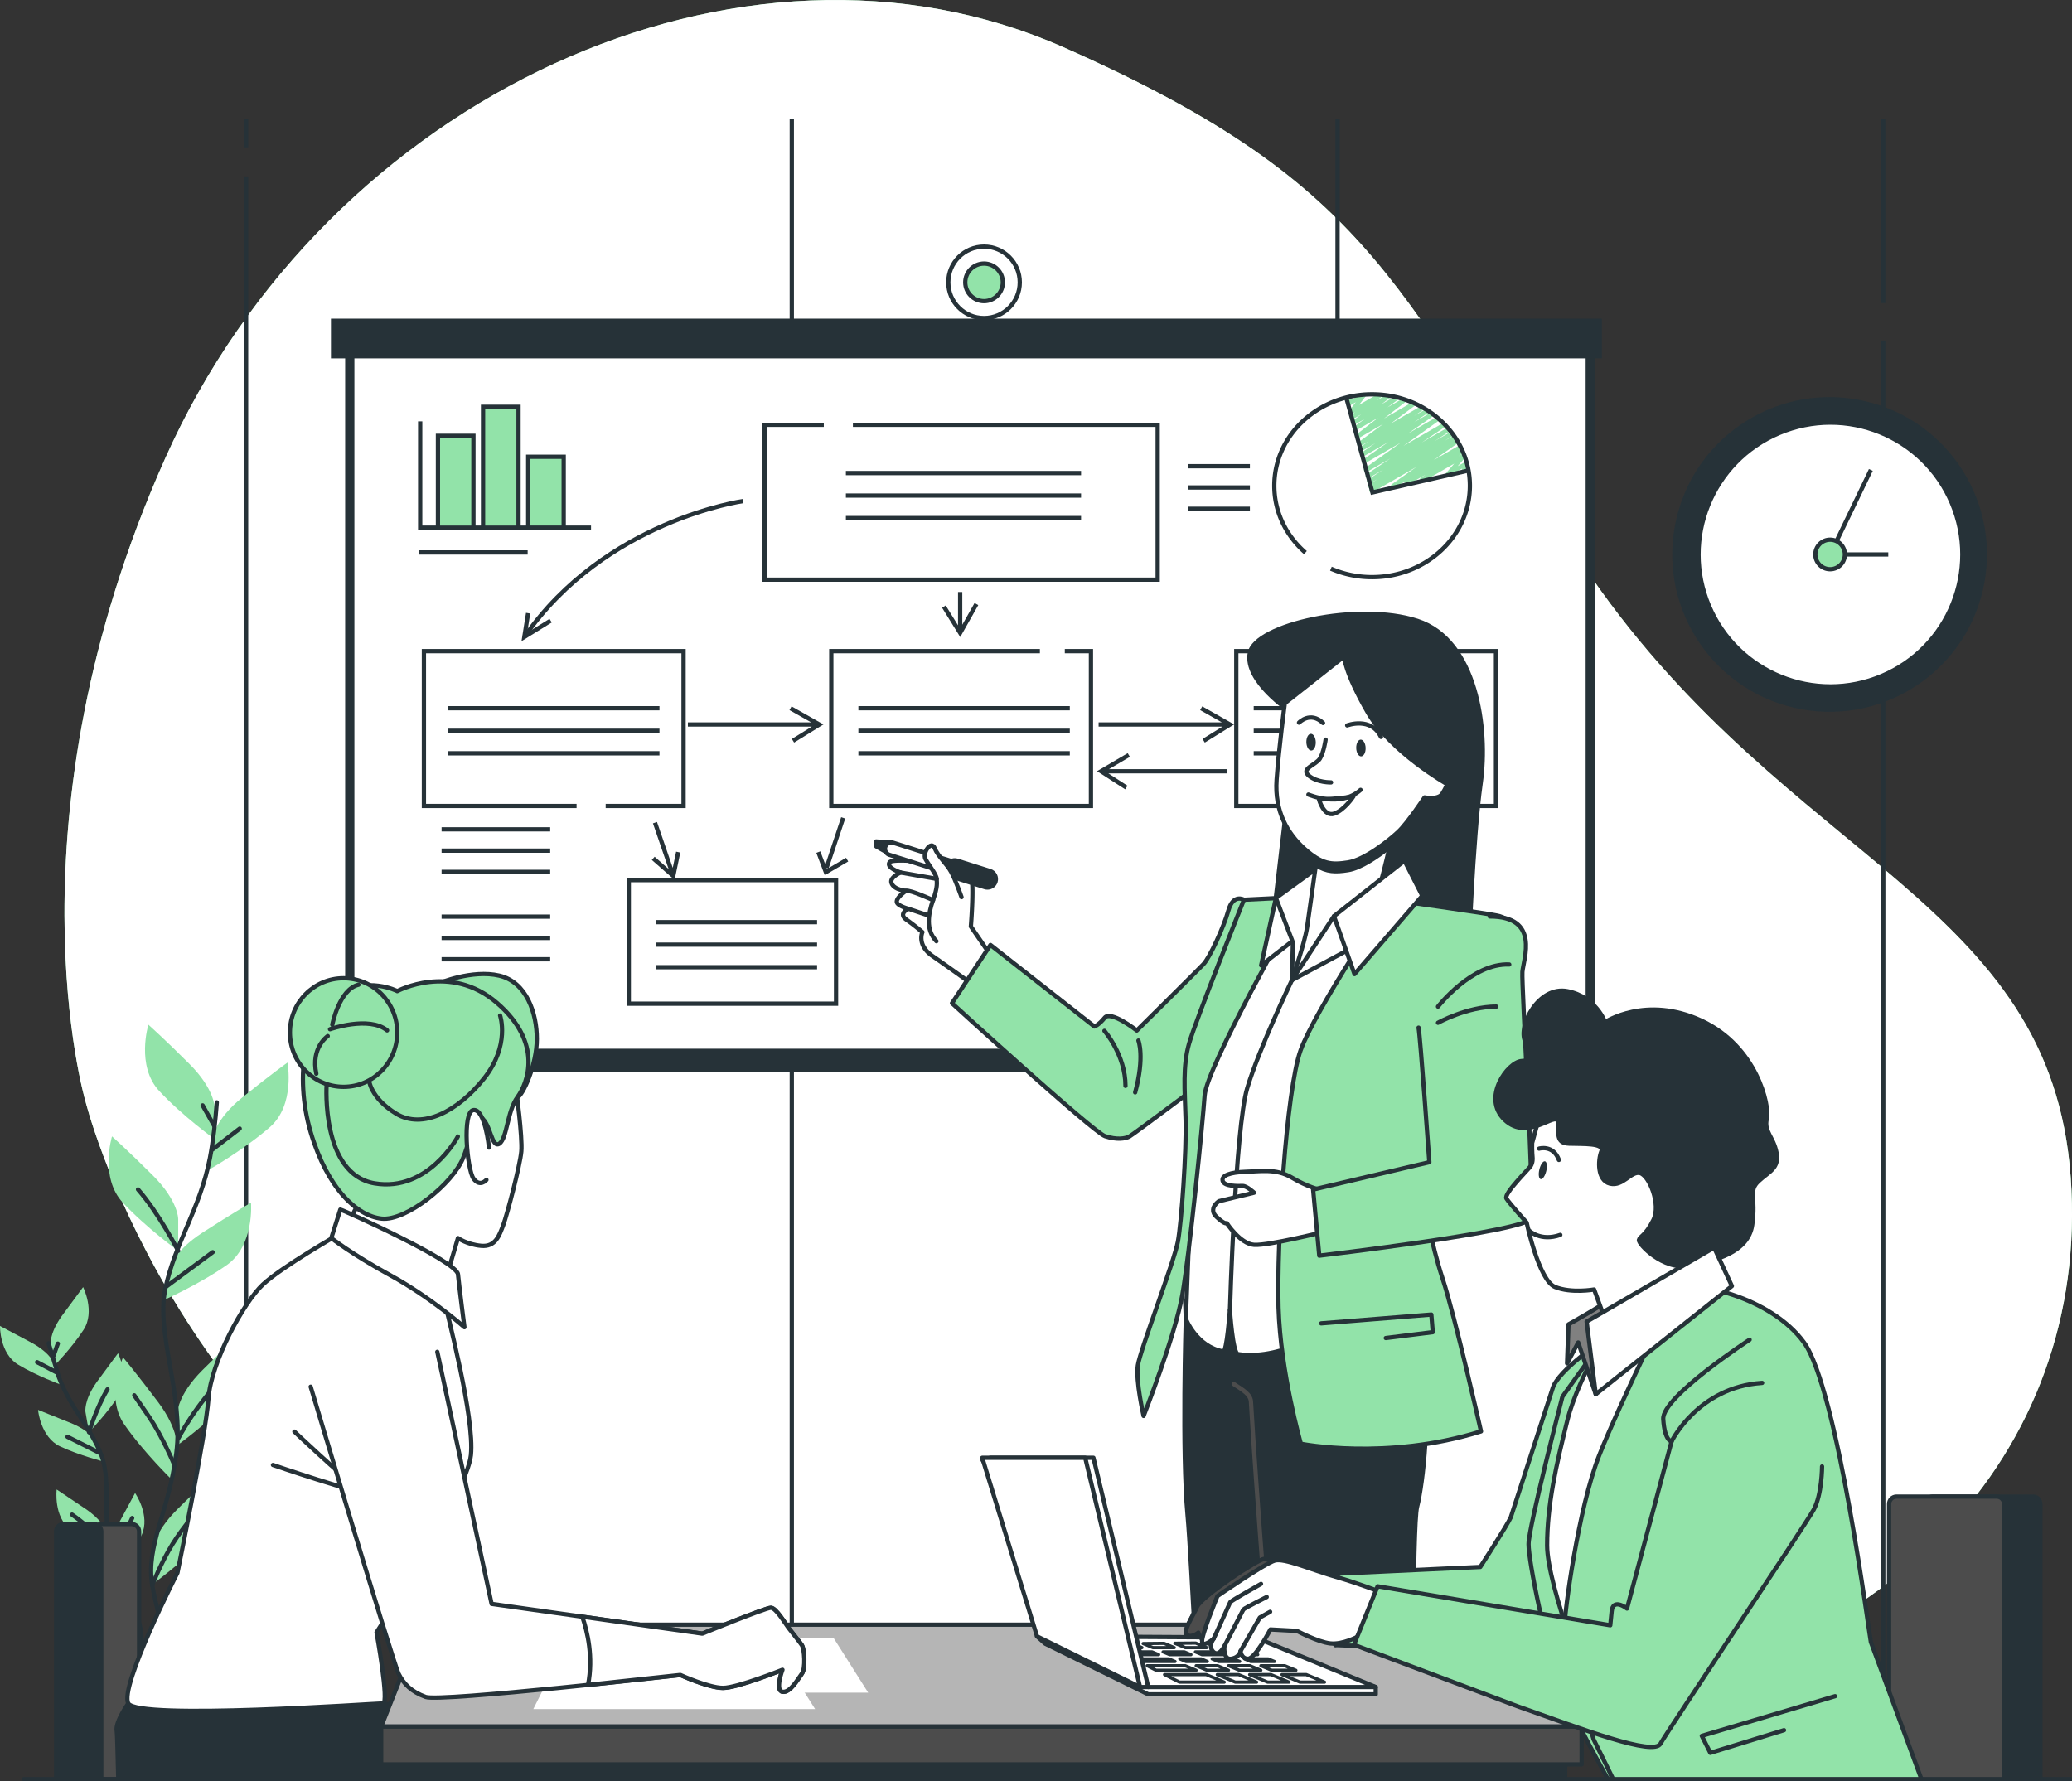 <svg xmlns="http://www.w3.org/2000/svg" xmlns:xlink="http://www.w3.org/1999/xlink" viewBox="0 0 484.14 416.22" xmlns:v="https://vecta.io/nano"><rect x="0" y="0" width="484.14" height="416.22" fill="#333333" stroke="none"/><style><![CDATA[.R{stroke-linejoin:round}.S{stroke:#263238}.T{fill:#92e3a9}.U{stroke-linecap:round}.V{fill:#fff}.W{fill:none}.X{fill:#263238}.Y{stroke-miterlimit:10}.Z{fill:#4c4c4c}]]></style><use xlink:href="#B" class="T"/><use xlink:href="#B" opacity=".7" class="V"/><path d="M57.5 41.22v350.16m0-363.66v6.7m127.51-6.7v363.66M312.53 27.72v363.66M440.04 79.57v311.81m0-363.66v43.11" class="S W Y"/><path d="M80.65 77.41h291.99v173.05H80.65z" class="X"/><path d="M82.31 82.34H371v163.21H82.31z" class="R S V"/><path d="M77.33 74.46h296.96v9.28H77.33z" class="X"/><g class="S"><circle cx="229.93" cy="65.98" r="8.35" class="R V"/><g class="Y"><path d="M234.32,65.98c0,2.43-1.97,4.39-4.39,4.39s-4.39-1.97-4.39-4.39,1.97-4.39,4.39-4.39,4.39,1.97,4.39,4.39Z" class="T"/><g class="W"><path d="M134.72 188.33H99.05v-36.18h60.67v36.18h-18.2m5.4 17.32h48.43v28.88h-48.43zm101.88-53.5h6.11v36.18h-60.67v-36.18h48.74m-43.69-52.89h71.21v36.19h-91.85V99.26h13.84m96.38 52.89h60.68v36.18h-60.68zm-115.23-35.07s-32.19 4.48-51.12 31.75m30.52 43.4l4.27 12.44m39.71-13.56l-3.9 11.69m-40.49-2.23l4.68 4.1 1.16-5.56m32.74 0l1.76 4.68 4.97-2.92"/><path d="M123.4 143.28l-.88 5.55 6.14-3.8m128.04 24.26h30.4m-6.43-3.8l6.72 3.8-6.14 3.8m-120.52-3.8h30.41m-6.43-3.8l6.72 3.8-6.14 3.8m39.06-34.75v9.25m3.8-6.44l-3.8 6.73-3.8-6.14m66.25 38.48h-29.24m6.19-3.8l-6.47 3.8 5.9 3.8m-65.53-73.48h54.95m-54.95 5.26h54.95m-54.95 5.26h54.95m-147.91 44.43h49.4m-49.4 5.27h49.4m-49.4 5.26h49.4m46.48-10.53h49.4m-49.4 5.27h49.4m-49.4 5.26h49.4m42.97-10.53h49.41m-49.41 5.27h49.41m-49.41 5.26h49.41m-189.14 39.46h37.71m-37.71 5.26h37.71M153.21 226h37.71"/></g></g></g><path d="M320.44 115.13a.49.49 0 0 1-.42-.24.5.5 0 0 1 .16-.68l.38-.24-.13.08a.5.5 0 0 1-.67-.17.5.5 0 0 1 .16-.68l1.97-1.27-1.75 1.01a.5.5 0 0 1-.67-.17c-.14-.23-.07-.53.15-.68l3.58-2.34-3.38 1.95a.5.5 0 0 1-.67-.17c-.14-.23-.08-.53.15-.68l5.58-3.74-5.44 3.14c-.23.13-.52.06-.67-.16-.14-.22-.09-.52.13-.67l8.38-5.97-8.36 4.83c-.23.13-.52.06-.67-.16-.14-.23-.08-.52.14-.67l6.01-4.16-5.9 3.41a.5.5 0 0 1-.67-.17c-.14-.23-.08-.53.14-.67l3.39-2.29-3.21 1.85a.5.5 0 0 1-.67-.17c-.14-.23-.08-.53.15-.67l2.2-1.47-1.98 1.14c-.23.13-.52.06-.66-.16a.5.5 0 0 1 .12-.67l5.85-4.33-5.79 3.34c-.22.13-.52.06-.66-.15a.49.49 0 0 1 .11-.67l5.18-3.99-5.12 2.96c-.23.13-.52.06-.66-.16a.5.5 0 0 1 .12-.67l2.53-1.86-2.35 1.35c-.23.13-.52.06-.66-.16a.49.49 0 0 1 .11-.67l2.07-1.58-1.87 1.08c-.23.13-.51.06-.66-.15a.49.49 0 0 1 .11-.67l1.04-.81-.8.46a.49.49 0 0 1-.62-.1c-.16-.18-.16-.44-.02-.63l1.57-2.03-1.44.83a.5.5 0 0 1-.55-.03c-.16-.12-.23-.32-.19-.52l.15-.61a.48.48 0 0 1-.42-.25c-.14-.24-.06-.54.18-.68l.72-.42a.5.5 0 0 1 .55.03c.16.12.23.32.19.52l-.13.51 2.64-1.52c.21-.12.47-.08.62.1.16.18.16.44.02.63l-1.57 2.03 4.73-2.73a.5.5 0 0 1 .66.15.49.49 0 0 1-.11.67l-1.04.82 2.5-1.45c.23-.13.52-.06.66.16a.49.49 0 0 1-.11.67l-2.07 1.58 3.41-1.97c.23-.13.52-.06.66.16a.5.5 0 0 1-.12.67l-2.53 1.86 3.81-2.2c.22-.13.52-.06.66.15a.5.5 0 0 1-.11.67l-5.18 3.99 6.83-3.95c.23-.13.52-.06.66.16a.5.5 0 0 1-.12.67l-5.85 4.33 7.22-4.17a.5.5 0 0 1 .67.17c.14.23.08.53-.15.68l-2.2 1.48 2.85-1.64a.49.49 0 0 1 .67.17c.14.23.08.53-.14.67l-3.39 2.28 4.01-2.32c.23-.13.52-.06.67.16.14.23.08.52-.14.67l-6.01 4.16 6.82-3.94c.23-.13.52-.06.67.16.14.22.09.52-.13.67l-8.38 5.97 9.33-5.38a.5.5 0 0 1 .67.17c.14.23.08.53-.15.68l-5.58 3.74 6.06-3.5a.5.5 0 0 1 .67.17c.14.23.07.53-.15.68l-3.58 2.34 3.83-2.21a.5.5 0 0 1 .67.17.5.5 0 0 1-.16.68l-1.97 1.27 2.08-1.2c.24-.13.53-.06.67.17a.5.5 0 0 1-.16.68l-.38.24.43-.25c.23-.13.52-.06.67.16a.5.5 0 0 1-.13.67l-5.79 4.07 6.02-3.48a.5.5 0 0 1 .67.17c.14.23.08.53-.15.68l-.13.08h.02c.23-.15.52-.07.67.15.14.22.09.52-.13.67l-1.12.8 1.05-.61c.21-.12.48-.07.63.11a.51.51 0 0 1 0 .64l-1.9 2.19 1.84-1.06a.5.5 0 0 1 .58.06c.16.14.21.37.13.56l-.19.47a.51.51 0 0 1 .49.24c.14.24.06.54-.18.68l-1.06.61a.5.5 0 0 1-.58-.06c-.16-.14-.21-.37-.13-.56l.17-.41-3.14 1.81c-.21.12-.48.07-.63-.11a.51.51 0 0 1 0-.64l1.9-2.19-7.33 4.23c-.23.13-.52.06-.67-.16-.14-.22-.09-.52.13-.67l1.12-.8-4.14 2.39a.5.5 0 0 1-.67-.17c-.14-.23-.08-.53.15-.68l.12-.08-2.77 1.6c-.23.13-.52.06-.67-.16a.5.5 0 0 1 .13-.67l5.79-4.07-10.31 5.95a.45.45 0 0 1-.25.07z" class="T"/><g class="S Y"><g class="W"><path d="M305.02 129.13c-4.48-3.9-7.27-9.46-7.27-15.63 0-11.8 10.23-21.36 22.85-21.36s22.85 9.56 22.85 21.36-10.23 21.36-22.85 21.36a24.12 24.12 0 0 1-9.62-1.98m-33.37-23.94h14.44m-14.44 4.97h14.44m-14.44 4.98h14.44m-188.87 74.9h25.38m-25.38 4.98h25.38m-30.65-69.68h25.38m-20.11 74.65h25.38m-25.38 10.45h25.38m-25.38 4.98h25.38m-25.38 4.98h25.38"/><path d="M314.51 92.73l6.17 22.33 22.57-5.15M98.18 98.45v24.86h39.92"/></g><path d="M102.33 101.84h8.29v21.47h-8.29zm21.09 4.89h8.29v16.57h-8.29zm-10.55-11.67h8.29v28.25h-8.29z" class="T"/></g><use xlink:href="#C" class="T"/><use xlink:href="#C" x="-8.5" y="26.1" class="T"/><path d="M49.76 265.78s.44-4.16 6.88-9.36 10.53-8.13 10.53-8.13 1.89 9.87-4.13 15.11-14.08 9.85-14.08 9.85l.79-7.48zM39.5 296.6s.88-4.09 7.82-8.58c6.95-4.5 11.33-6.98 11.33-6.98s.85 10.01-5.69 14.59-15.03 8.32-15.03 8.32l1.58-7.36z" class="T"/><use xlink:href="#D" class="T"/><path d="M41.33 338.41s.59-4.14-4.37-10.76-8.21-10.47-8.21-10.47-4.26 9.1.28 15.66c4.55 6.56 11.22 13.01 11.22 13.01l1.07-7.45z" class="T"/><use xlink:href="#D" x="-5.87" y="32.52" class="T"/><path d="M39.47 384.77s-1.06-4.04 3.12-11.19c4.18-7.14 6.97-11.33 6.97-11.33s5.26 8.56 1.49 15.59c-3.77 7.04-9.68 14.2-9.68 14.2l-1.91-7.28z" class="T"/><g class="R S U W"><path d="M50.66 257.59c-.34 4.47-.85 9.09-1.6 12.98-2.31 11.95-8.1 19.66-10.41 30.45s4.33 24.7 2.55 38.56-7.17 21.57-5.63 30.82 9.64 34.31 9.64 34.31"/><path d="M49.7 268.56l6.31-4.84m-6.02-.74l-2.64-4.69M39 300.52l10.7-7.92m-8.07-.32s-4.4-8.62-9.38-14.34m9.39 58.22s4.11-8.07 11.29-15.1m-12.32 20.96s-2.64-6.31-5.72-10.85l-3.52-5.13m4.19 44.37s2.11-5.36 4.75-9.61 6.16-8.07 6.16-8.07m-5.1 39.32s-.62-5 1.58-9.26c2.2-4.25 4.69-9.82 5.72-12.02"/></g><g class="T"><path d="M11.81 314.49s-.45-2.62 2.58-6.92l5.03-6.81s2.88 5.71.11 9.97-6.9 8.48-6.9 8.48l-.82-4.72zm8.16 15.45s-.45-2.62 2.58-6.92l5.03-6.81s2.88 5.71.11 9.97-6.9 8.48-6.9 8.48l-.82-4.72z"/><path d="M12.81 318.92s-.73-2.56-5.33-5.12L0 309.84s-.12 6.39 4.23 9.03c4.35 2.63 9.9 4.65 9.9 4.65l-1.31-4.6zm9.78 18.21s-.99-2.47-5.84-4.53l-7.86-3.15s.56 6.37 5.15 8.53c4.6 2.16 10.33 3.58 10.33 3.58l-1.79-4.44z"/><use xlink:href="#E"/><path d="M25.98 363.55s-.82-2.53 1.57-7.22l4.01-7.45s3.66 5.24 1.52 9.85-5.62 9.38-5.62 9.38l-1.48-4.55zm7.35 21.14s.3-2.64 4.43-5.92l6.74-5.12s1.15 6.29-2.71 9.59-9.01 6.19-9.01 6.19l.55-4.76z"/><use xlink:href="#E" x="7.21" y="19.75"/><path d="M32.18 392.42s.22-2.65-3.17-6.68l-5.6-6.35s-2.37 5.94.76 9.94 7.61 7.85 7.61 7.85l.4-4.77z"/></g><g class="S"><g class="R U W"><path d="M11.36 313.88l2.41 7.96c2.75 7.24 7.21 11.45 9.83 17.97s-.03 15.96 2.59 24.46 6.84 12.75 6.88 18.72-2.32 22.56-2.32 22.56m-17.6-84.9l-4.48-2.35m3.69-1.11l1.15-3.23"/><path d="M23.34 339.54l-7.57-3.8m5.02-1.08s1.82-5.89 4.33-10.01m.43 37.52s-3.45-4.61-8.72-8.25m10 11.82s.97-4.24 2.41-7.43l1.65-3.6m1.98 32.8s2.97-3.64 4.82-5 3.13-2.72 3.13-2.72m-7.74 3.2s-1.91-3.13-4.02-5.51c-2.12-2.38-4.74-4.39-4.74-4.39m7.46 24.1s-.16-3.21-2-5.63l-4.89-6.92"/></g><circle cx="427.62" cy="129.56" r="36.27" transform="matrix(.226 -.974 .974 .226 204.67 516.78)" class="X"/><circle cx="427.62" cy="129.56" r="30.81" transform="matrix(.921 -.39 .39 .921 -16.67 177.02)" class="V"/><g class="Y"><path d="M437.14 109.81l-9.52 19.75h13.59" class="W"/><path d="M431.07,129.56c0,1.91-1.54,3.45-3.45,3.45s-3.45-1.54-3.45-3.45,1.54-3.45,3.45-3.45,3.45,1.55,3.45,3.45Z" class="T"/></g><g class="R"><path d="M231.5 223.27l-4.65-6.78s.91-10.9-.12-12.6c-1.04-1.7-17.9-3.67-18.85-2.41s2.54 2.4 2.54 2.4-2.4 1.06-2.15 2.27c.37 1.78 3.43 2.01 3.43 2.01s-2.43 1.63-2.13 2.7c.24.84 2.68 1.5 2.68 1.5s-2.47 1.12-.45 2.54a51.44 51.44 0 0 1 3.73 2.91s-1.39 3.01 2.39 5.61 10.35 7.35 10.35 7.35l3.24-7.51z" class="V"/><path d="M208.46 196.94l-3.74-.32.03 1.16 2.98 1.68s.65-2.83.72-2.53z" class="X"/><path d="M223.12 204.49a1.66 1.66 0 0 1-.49-.07l-14.81-4.67a1.49 1.49 0 0 1-.97-1.86c.25-.78 1.08-1.22 1.86-.97l14.81 4.67a1.49 1.49 0 0 1 .97 1.86c-.19.62-.76 1.02-1.37 1.04z" class="V"/><path d="M230.78 207.39c-.22 0-.44-.02-.65-.09l-7.64-2.41c-1.04-.33-1.62-1.44-1.29-2.48s1.44-1.62 2.48-1.29l7.64 2.41c1.04.33 1.62 1.44 1.29 2.48-.26.82-1.01 1.36-1.83 1.38z" class="X"/><g class="U"><path d="M224.67 209.63s-1.35-3.91-2.4-5.86-3.07-3.62-3.87-5.57-2.93 1.08-2.15 2.53c.78 1.46 2.58 3.63 2.61 4.62s.3 1.72-.84 4.97-1.77 6.97.78 9.61" class="V"/><path d="M210.41 203.88l8.45 1.48m-7.16 2.8c.98-.28 6.32 2.17 6.32 2.17m-5.78 2.02l4.4 1.47" class="W"/></g><g class="T"><path d="M290.66 210.24s-2.51-1.49-3.63 2.5-4.37 11-5.81 12.53-15.6 15.53-15.6 15.53-6.07-4.76-7.5-2.99-2.41 2.05-2.41 2.05l-24.28-19.05-8.99 13.61s33.01 30.16 35.76 31.07 4.71.6 5.69.08c.97-.52 19.1-14.15 19.1-14.15L295 214.49c.95-1.26-4.33-4.24-4.33-4.24z"/><path d="M258.06 240.88s4.92 5.68 4.92 12.86m3.02-10.59s1.51 3.78-.76 12.11" class="U"/></g><path d="M301.48 166.23s-10.72-7.02-9.45-13.65c1.27-6.64 25.31-11.99 39.13-7.51s16.63 25.17 14.81 37.93-2.92 41.88-2.92 41.88l-46.88 1.38 5.27-44.88c.9-10.78.04-15.15.04-15.15zm-24 187.75c.95 10.19 2.9 55.09 3.97 61.74h48.78c-.1-7.66-.23-59.4.88-63.63 1.39-5.29 3.33-22.93 1.18-33.05s-4.76-14.98-4.76-14.98l-50.6-.05.15 4.15s-.95 31.35.4 45.81z" class="X"/></g></g><path d="M288.3 323.42c2.03 1.36 4.01 2.35 4.01 4.33.99 17.78 4.94 67.72 6.33 85.71" stroke="#4c4c4c" class="R U W"/><g class="S R"><path d="M302.83 209.55l24.74.92s-19.85 30.57-19.69 47.37c.17 16.8 3.5 51.62 3.5 51.62s-10.88 8.61-22.13 6.96c-1.22-.18-1.87-10.26-1.87-10.26s-.73 9.78-1.55 9.64c-6.29-1.13-8.75-7.63-8.75-7.63l1.31-33.64s0-22.07 2.46-28.41c2.45-6.33 19.08-34.5 19.08-34.5l2.9-2.06z" class="V"/><path d="M301.87,229.03s-7.65,15.9-10.44,25.22c-2.8,9.33-4.04,51.91-4.04,51.91" class="U W"/><g class="T"><path d="M324.6 210.23s-17.36 25.88-20.71 35.21c-3.35 9.32-5.59 44.97-5.15 60.12.45 15.14 5.22 31.8 5.22 31.8s19.89 4.03 42.09-2.89c0 0-6.06-26.84-8.96-35.65s-4.15-17.67-4.15-17.67l19.84-64.5c-.03-.99-.39-1.97-2.38-2.57s-25.81-3.85-25.81-3.85z"/><path d="M308.7 309.23l25.74-2.06.34 4.12-10.98 1.37" class="U"/><path d="M302.6 212.85s-20.67 36.52-21.13 43.13c-.46 6.6-3.52 37-5.21 46.61-1.69 9.6-9.05 28.27-9.05 28.27s-1.89-8.18-1.34-11.82 8.51-24.3 9.36-28.94 2.01-21.15 1.8-28.39-.7-12.5.79-17.81c1.49-5.32 12.84-33.66 12.84-33.66l16.45-.81-4.51 3.43z"/></g><g class="V"><path d="M298.13 209.83l-3.45 15.74 8.84-6.85-5.39-8.89z"/><path d="M308.65 202.19l-10.52 7.64 3.97 10.39-.23 8.81 11.94-17.71-5.16-9.13z"/><path d="M308.04 198.05l-2.63 18.65c-.62 3.93-3.55 12.32-3.55 12.32s18.77-18.15 19.71-19.64 4.17-16.01 4.17-16.01-12.09 4.51-17.7 4.68z"/></g><path d="M307.48 202.18c2.56 1.6 4.54 1.6 7.51 1.14 2.98-.46 7.02-3.24 9.72-5.42l1.04-4.52s-12.09 4.51-17.7 4.68l-.57 4.13z" class="X"/><path d="M314.06 153.4l-13.85 10.92s-1.4 10.55-1.92 17.9 2.57 12.63 6.59 16.18c4.01 3.55 6.22 3.73 10.11 3.12s9.62-5.17 11.76-7.19 6.12-8 6.12-8 3.2.64 4.13-.86 1.16-2.23 1.16-2.23-13.17-7.43-18.58-16.8-5.52-13.03-5.52-13.03z" class="V"/><g class="W"><path d="M309.74 172.83s-.4 2.94-1.34 4.44c-.93 1.49-4.57 2.33-2.57 3.99 2 1.65 5.18 1.56 5.18 1.56m-5.29 2.84s7.43 3.2 12.19-1.09" class="U"/><path d="M308.2 186.81s1.1 4.12 3.52 3.32 4.52-4.04 4.52-4.04-3.16.58-8.04.73z"/></g></g><g class="X"><use xlink:href="#F"/><use xlink:href="#F" x="-11.65" y="-1.36"/></g><g class="S R"><path d="M303.52 168.86s2.61-2.77 5.62.08m5.64.56s5.56-2.12 7.9 2.7" class="U W"/><g class="V"><path d="M311.69 214.08l-9.82 14.95 14.43-7.76-4.61-7.19z"/><path d="M328.17 201.12l-16.48 12.96 4.8 13.54 15.84-18.31-4.16-8.19zm-20.02 76.81s-2.65-.58-6.34-2.78-7.62-1.42-10.91-1.33c-3.29.1-5.58.82-5.21 2.13s3.66 1.21 4.65 1.18 2.68 1.57 2.68 1.57l-8.23 1.99s-2.58 1.72-.55 3.64 2.4 1.47 2.4 1.47 3.11 4.85 6.41 5.08 16.71-3.13 16.71-3.13l-1.61-9.84z"/></g><g class="T U"><path d="M331.46 240.13c.39 1.97 2.52 31.44 2.52 31.44l-27.16 6.4 1.44 15.44s48.59-5.72 49.49-8.71-2.27-54.63-2.03-57.6 4.23-12.97-7.63-12.95"/><path d="M336 235.21s7.95-10.22 16.65-9.84M336 238.99s6.81-3.78 13.62-3.78"/></g><path d="M32.5,415.72v-57.86c0-.95-.77-1.73-1.73-1.73h-7.09c-.95,0-1.73,.77-1.73,1.73v57.86h10.54Z" class="Z"/><path d="M23.66 415.72v-57.86a1.73 1.73 0 0 0-1.73-1.73h-7.09a1.73 1.73 0 0 0-1.73 1.73v57.86h10.54zm3.99 0h126.57c-1.06-2.32-2.47-4.43-4.32-5.6-5.74-3.62-60.41-12.08-60.41-12.08l-56.79-.91-2.72.91s-3.02 4.23-2.72 6.34c.15 1.06.23 6.25.38 11.34z" class="X"/><path d="M79.22 288.39s-13.29 7.55-17.82 11.78-12.08 18.12-12.69 26.58c-.6 8.46-7.25 40.78-7.25 40.78s-13.59 26.58-11.48 30.51 58 0 59.51 0-1.51-16.61-1.51-16.61 21.14-32.62 22.05-41.38-5.44-32.62-6.65-38.06-21.45-14.8-24.16-13.59z" class="V"/><path d="M68.79 334.53s10.57 10.01 15.02 13.35m-20.03-5.56s19.47 6.67 24.47 7.23" class="U W"/><g class="V"><path d="M120.6 254.56s1.51 11.18 1.21 14.5-3.32 14.8-4.23 17.22-1.81 5.13-5.13 4.83-5.44-1.81-5.44-1.81l-3.32 11.18-22.96-13.29 3.02-6.04s-3.32-5.44-4.23-14.5 4.23-19.33 10.87-23.26c6.65-3.93 18.12-2.42 21.45.3 3.32 2.72 8.76 10.87 8.76 10.87z"/><path d="M79.52 282.65c1.21.3 27.19 12.08 27.49 15.1s1.51 12.38 1.51 12.38-7.85-6.95-17.22-12.08c-9.36-5.13-13.89-8.76-13.89-8.76l2.11-6.65z"/></g><g class="T"><path d="M102.48 229.79s7.85-3.32 14.2-1.81 8.76 8.76 8.76 14.8-3.32 13.29-4.53 13.59-4.23-14.2-9.97-18.43-8.46-8.16-8.46-8.16z"/><path d="M92.82 231.6s12.38-6.65 23.26 2.72c10.87 9.36 7.25 18.73 4.83 22.05s-2.42 9.67-4.23 10.87c-1.81 1.21-2.11-4.83-4.23-6.04-2.11-1.21-1.81 3.32-4.23 9.36s-13.29 14.8-19.03 14.2-12.69-6.95-16.61-20.24-1.21-27.49 6.04-32.02 14.2-.91 14.2-.91z"/></g><path d="M116.85 237.3s2.4 6.93-3.73 14.67c-6.13 7.73-14.4 12-20.54 8.27-6.13-3.73-6.4-8-6.4-8m-9.87 1.33s-1.33 20.8 11.2 22.94c12.54 2.13 19.47-10.94 19.47-10.94" class="U W"/><ellipse cx="80.28" cy="241.27" rx="12.54" ry="12.69" class="T"/><path d="M77.64 239.44s1.6-8.27 6.13-9.34m-6.66 10.4s9.07-3.2 13.34.27m-13.87 1.33s-4 2.67-2.67 8.8" class="U W"/><path d="M114.26 268.15s-.91-9.06-3.62-8.76c-2.72.3-1.51 13.89 0 16.01s3.02.3 3.02.3" class="U V"/><path d="M369.56 403.45H89.06l9.46-23.81h207.93l63.11 23.81z" fill="#b5b5b5"/><path d="M92.17 408.21h273.54v7.51H92.17z" class="X"/><path d="M89.06 403.45h280.5v8.84H89.06z" class="Z"/></g><g class="V"><path d="M194.74 382.69l8.12 12.83h-65.85l6.41-12.83h51.32z"/><path d="M182.34 386.54l8.12 12.82h-65.85l6.41-12.82h51.32z"/><g class="R S"><path d="M102.18 315.88l12.69 58.9 49.24 6.95s14.8-6.04 16.01-6.04 3.32 3.62 4.23 4.83 2.42 3.02 3.02 3.93.91 5.44 0 6.65-2.72 4.53-4.53 4.23 0-5.14 0-5.14-10.57 4.23-13.89 4.23-9.97-3.02-9.97-3.02-56.18 6.34-59.51 5.13c-3.32-1.21-5.14-3.02-6.34-5.44-1.21-2.42-20.54-67.06-20.54-67.06" class="U"/><path d="M184.34 380.52c-.91-1.21-3.02-4.83-4.23-4.83s-16.01 6.04-16.01 6.04l-28.05-3.96c1.21 3.48 2.63 9.44 1.35 15.94l21.57-2.32s6.65 3.02 9.97 3.02 13.89-4.23 13.89-4.23-1.81 4.83 0 5.13 3.62-3.02 4.53-4.23.6-5.74 0-6.65-2.11-2.72-3.02-3.93z"/></g></g><path d="M5.59 415.72h478.24" class="R S U W"/><g class="V R S"><path d="M268.3 395.92h53.15v-1.71l-79.14-11.84 1.92 1.71 24.07 11.84z"/><path d="M268.3 394.21h53.15l-28.08-11.56-49.14-.28 24.07 11.84z"/><path d="M276.95 385h4.99l-2.54-1.06-4.89.04 2.44 1.02zm10.11 4.23l2.55 1.07h4.99l-2.55-1.07h-4.99zm9.24-1.6h-5.51l1.45.61h5.54l-1.48-.61zm-11.61.61h4.98l-1.45-.61h-4.99l1.46.61zm3.73-1.6h5.46l-1.56-.64h-5.44l1.54.64zM269.39 385h4.99l-2.39-1-4.88.05 2.28.95zm9.93 1l1.54.64h4.98l-1.53-.64h-4.99zm24.43 7.06h5.74l-4.28-1.76h-5.67l4.21 1.76zm-11.76-1.76l4.2 1.76h4.99l-4.21-1.76h-4.98zm-7.56 0l4.2 1.76h4.99l-4.21-1.76h-4.98zm-2.58 0h-9.74l3.48 1.76h10.47l-4.21-1.76zm2.66-6.3h5.4l-2.75-1.13-5.24.05 2.59 1.08zm10.11 4.23l2.55 1.07h5.62l-2.6-1.07h-5.57zm-7.58 1.07l-2.55-1.07h-4.99l2.55 1.07h4.99zm-20.22-5.3l-2.23-.93-6.63.05 1.73.88h7.13zm13.84 2.63h-4.99l1.46.61h4.98l-1.45-.61zm-8.89-1.63l1.53.64h4.98l-1.53-.64h-4.98zm2.79 2.24l-1.46-.61h-8.22l1.2.61h8.48zm-11.64-1.6h7.81l-1.54-.64h-7.54l1.27.64zm14.01 2.59h-8.89l2.11 1.07h9.33l-2.55-1.07z" stroke-width=".75"/><path d="M268.3 394.21h-1.92l-36.78-53.02 1.83-.55h24.06l12.81 53.57z"/><path d="M266.38 394.21l-24.07-11.84-12.8-41.73h24.06l12.81 53.57z"/></g><use xlink:href="#G" class="R S X"/><use xlink:href="#G" x="-8.47" class="R S Z"/><path d="M374.45 313.24s-10.32 6.88-11.64 11.11l-9.79 30.16c-.8 1.85-7.14 11.64-7.14 11.64l-33.86 1.59s-15.34-3.44-16.67-3.44-14.55 8.73-15.61 11.11-3.44 5.82-2.38 6.61 2.65-.53 2.65-.53.53 3.7 7.14 2.38 13.23-6.08 13.23-6.08 8.2 3.97 11.38 3.17c.09-.02.17-.05.26-.08v3.52l46.56 1.85c1.85-.53 11.64-12.43 11.64-12.43l11.38-61.37s-.53-5.82-7.14.79z" class="R S T"/><path d="M312.75 368.65l-.64-.92h-.09s-15.34-3.43-16.67-3.43-14.55 8.73-15.61 11.11-3.44 5.82-2.38 6.61 2.65-.53 2.65-.53.53 3.7 7.14 2.38 13.23-6.08 13.23-6.08 8.2 3.97 11.38 3.17c.09-.02.17-.05.26-.08v3.52l.73-15.75z" class="R S Z"/><path d="M375.71 415.72h1.05l-1.81-4.64c-.85-2.82-11.01-39.54-12.14-44.9-1.13-5.37-.56-12.99 2.26-23.72s9.38-29.21 9.38-29.21l-9.38 13.12s-7.91 30.5-7.91 34.46 3.95 24.01 7.91 33.89c2.29 5.73 7.05 14.58 10.64 21.02z" class="R S T"/><path d="M378.69 305.83s-9.79 15.34-12.43 25.93-4.76 19.84-4.76 29.36 10.58 36.51 12.17 39.95 18.78 4.5 24.07-11.9 7.67-63.75 4.5-74.6-16.93-15.87-23.54-8.73z" class="R S V"/><path d="M375.93 303.61c-.65.98-9.44 5.86-9.44 5.86l-.33 9.11 2.6-4.88 4.09 12.09 4.37-22.5-1.3.33z" fill="gray" class="R S"/><path d="M376.92 415.72h72.03l-11.81-32.03c-.33-1.3-7.81-59.24-15.62-69.99-7.81-10.74-26.04-14.65-29.95-12.37 0 0-13.02 26.37-17.9 38.74s-8.14 36.78-8.14 40.36 6.84 26.04 6.84 26.04l4.56 9.25z" class="R S T"/><path d="M428.78 396.35l-31.14 9.27 1.99 3.97 17.22-5.3" class="R S U W"/><path d="M360.55 257.78l-2.56 9.31c-.06 1.59.11 3.55.11 3.55s.08.98-.44 1.82c-.52.83-6.36 6.47-5.67 7.6s4.73 5.62 4.73 5.62 2.83 13.49 6.62 15.04 9.14.6 9.14.6l1.93 5.27 23.64-7.75-.37-7.77s2.38-13.84-.35-23.78-26.37-20.77-36.77-9.51z" class="R S V"/><path d="M361.3 273.64c-.28 1.15-.86 2-1.31 1.89-.44-.11-.58-1.13-.3-2.28s.86-2 1.31-1.89c.44.11.58 1.13.3 2.28z" class="X"/><path d="M359.62 268.4s3.3-.99 4.63 2.64m-6.94 16.52s2.64 2.64 7.27.99" class="R S U V"/><path d="M375.04 238.86s-2.09-5.95-8.82-7.25-11.56 8.1-9.87 11.71 2.45 4.43-.79 4.61-9.44 8.61-3.96 13.77 12.06-2.21 12.39.42c.32 2.64-.56 4.99 2.61 5.11s8.38-.22 7.57 1.82c-.81 2.05-1 6.8 2.03 7.53s4.88-2.99 7-2.47c2.12.51 4.97 7.28 3.11 11s-3.14 3.73-3.36 4.63c-.22.91 5.65 7.13 11.68 6.02s13.87-3.06 14.79-9.56-.97-7.92 1.5-10.21 4.88-2.99 4.17-6.68-2.99-4.88-2.26-7.91-2.33-16.89-15.29-22.9-22.5.34-22.5.34z" class="R S X"/><path d="M400.52 291.53l-29.79 17.29 2.13 16.97 31.81-25.28-4.15-8.98zm-77.97 80.44s-5.97-2.23-9.79-3.32c-6.52-1.86-12.63-4.65-14.91-3.99-2.28.65-13.38 8.29-13.38 8.29s-3.91 9.44-3.58 10.74 2.71-.79 2.71-.79-1.41 1.77-.11 3.07 2.6-1.3 2.6-1.3-.33 3.26 1.63 2.93c1.95-.33 2.14-1.77 2.14-1.77s.14 1.77 1.77 1.77 5.21-6.84 5.21-6.84l6.18.33s4.88 2.6 7.81 2.93 6.51-1.63 6.51-1.63l3.91.98 3.26-9.44-1.95-1.95z" class="V R S"/><path d="M283.6 382.89l3.86-8.52c.53-.53 7.19-4.26 7.19-4.26m-8.56 14.55l4.43-8.56c.4-.4 5.46-2.93 5.46-2.93m-6.13 12.65l4.53-7.86 2.4-1.33" class="U W R S"/><path d="M408.81 313.05s-20.51 13.35-20.18 18.55c.33 5.21 1.95 5.21 1.95 5.21l-10.42 39.06s-3.26-2.6-3.58.65l-.33 3.26-54.36-9.11-5.53 13.67 38.09 14.32c15.62 5.53 31.9 11.72 33.53 8.79s33.85-51.11 35.81-54.69c1.95-3.58 1.95-10.09 1.95-10.09" class="R S T U"/><path d="M390.58,336.81s6.18-12.7,21.16-13.67" class="R S U W"/><defs ><path id="B" d="M19.93 257.19s19.2 78.36 97.01 119.66 171.06 29.5 246.97 21.9c75.9-7.6 124.58-59.04 119.93-123.64-4.66-64.6-65.77-73.51-111.96-140.17-46.2-66.66-48.42-90.75-123.41-123.91-75-33.17-171.99 11.26-209.86 96.05C.73 191.87 19.93 257.19 19.93 257.19z"/><path id="C" d="M50.13 258.66s0-4.18-5.85-10.03-9.61-9.19-9.61-9.19-2.93 9.61 2.51 15.46c5.43 5.85 12.96 11.28 12.96 11.28v-7.52z"/><path id="D" d="M41.43 330.21s0-4.18 5.85-10.03 9.61-9.19 9.61-9.19 2.93 9.61-2.51 15.46c-5.43 5.85-12.96 11.28-12.96 11.28v-7.52z"/><path id="E" d="M25.03 358.42s-.45-2.62-4.76-5.65l-7.03-4.72s-.79 6.35 3.25 9.42c4.04 3.08 9.35 5.67 9.35 5.67l-.82-4.72z"/><path id="F" d="M319.09 174.75c.03 1.08-.43 1.97-1.04 1.99s-1.12-.84-1.16-1.92c-.03-1.08.43-1.97 1.04-1.99s1.12.84 1.16 1.92z"/><path id="G" d="M476.75,415.72v-64.28c0-.95-.77-1.73-1.73-1.73h-23.42c-.95,0-1.73,.77-1.73,1.73v64.28h26.87Z"/></defs></svg>